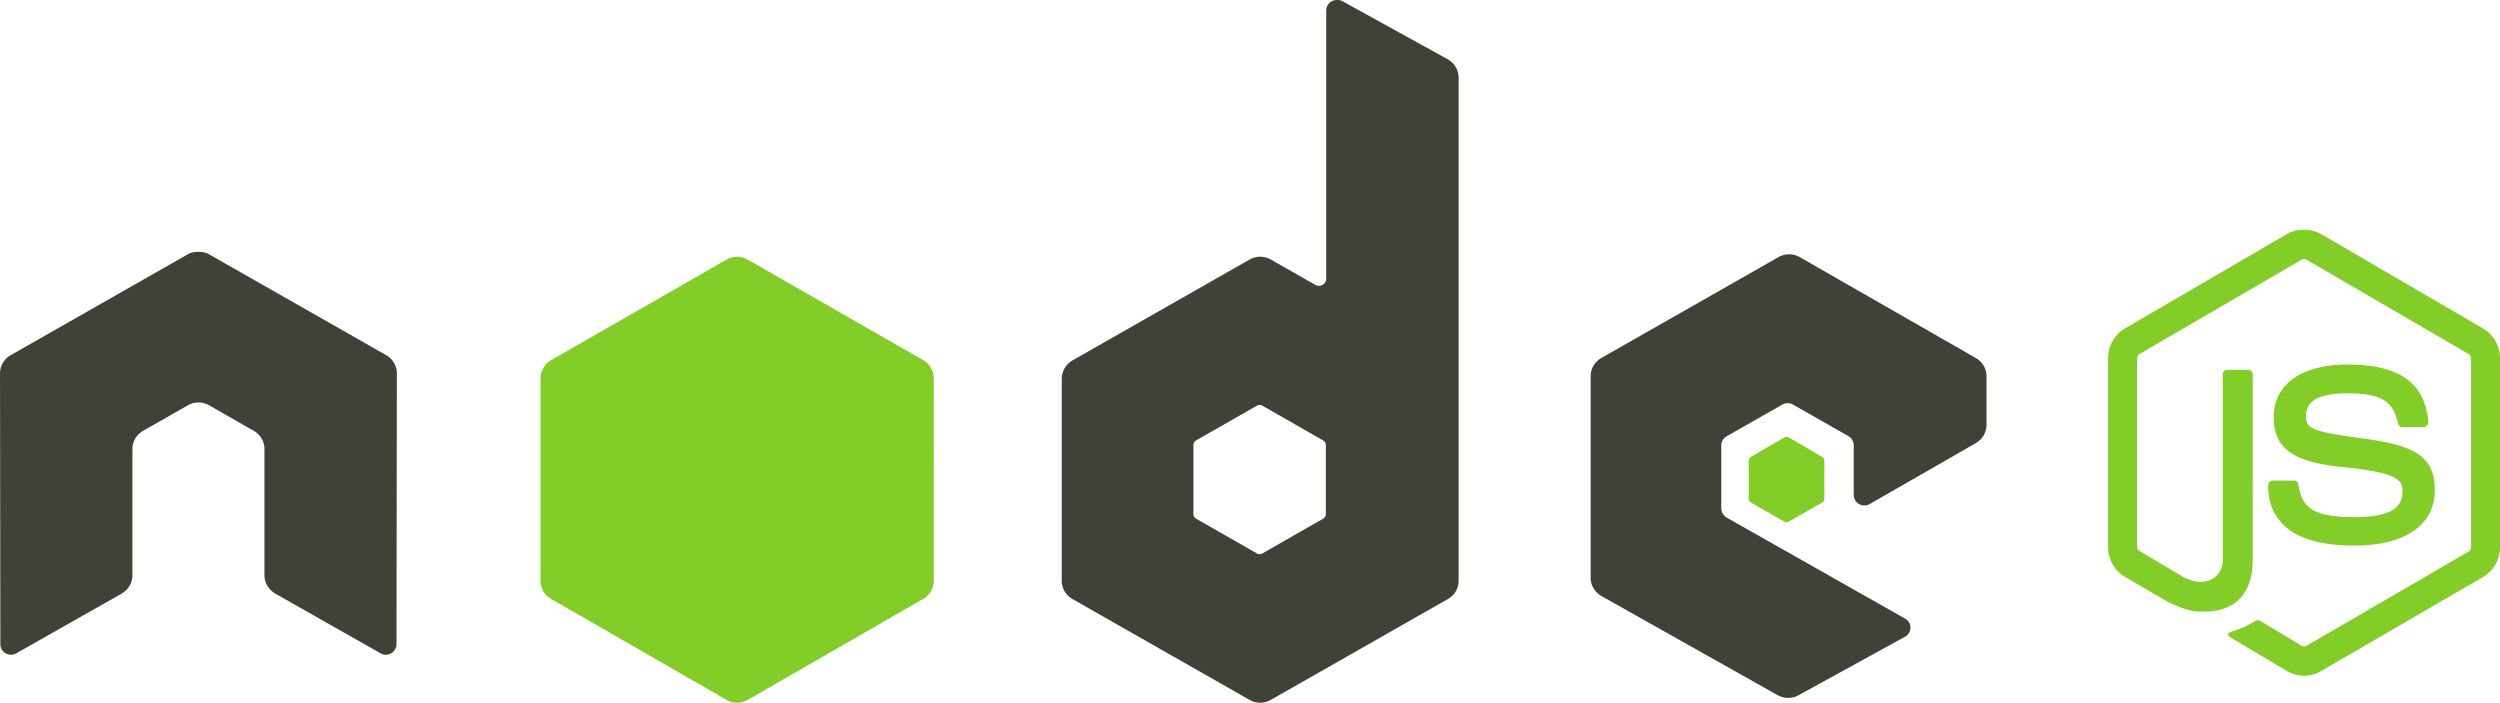 <svg xmlns="http://www.w3.org/2000/svg" width="185" height="52"><g fill="none"><path d="M170.498 17c-.441 0-.87.092-1.249.308l-12 6.995c-.777.451-1.249 1.304-1.249 2.211v13.964c0 .907.472 1.758 1.249 2.211l3.134 1.823c1.522.757 2.084.745 2.777.745 2.254 0 3.541-1.38 3.541-3.78V27.701c0-.195-.167-.334-.356-.334h-1.504c-.192 0-.356.143-.356.334v13.783c0 1.064-1.098 2.134-2.88 1.235l-3.257-1.929c-.115-.063-.204-.178-.204-.308V26.518a.41.41 0 01.204-.334l11.975-6.97a.35.35 0 01.357 0l11.975 6.97a.41.41 0 01.204.334v13.964c0 .133-.066.27-.178.334l-12 6.97a.366.366 0 01-.358 0l-3.083-1.852a.318.318 0 00-.305 0c-.851.487-1.011.543-1.809.823-.196.069-.496.176.102.514l4.026 2.395c.383.224.81.334 1.248.334.445 0 .865-.107 1.249-.334l12-6.97a2.562 2.562 0 001.249-2.21V26.521a2.56 2.56 0 00-1.249-2.212l-12-6.994a2.483 2.483 0 00-1.249-.308l-.004-.008zm3.21 9.978c-3.417 0-5.452 1.468-5.452 3.908 0 2.645 2.02 3.376 5.3 3.703 3.923.388 4.23.97 4.23 1.749 0 1.352-1.069 1.928-3.593 1.928-3.172 0-3.87-.799-4.103-2.394-.027-.171-.157-.309-.33-.309h-1.56a.366.366 0 00-.356.36c0 2.038 1.098 4.449 6.344 4.449 3.797 0 5.988-1.501 5.988-4.14 0-2.61-1.77-3.315-5.453-3.807-3.718-.5-4.077-.74-4.077-1.62 0-.726.301-1.697 3.058-1.697 2.462 0 3.372.536 3.746 2.211.032.157.17.286.33.286h1.559c.095 0 .188-.06.255-.129.065-.074.11-.157.102-.257-.241-2.886-2.148-4.243-5.988-4.243v.002z" fill="#83CD29"></path><path d="M98.928 0a.784.784 0 00-.788.778v19.83a.523.523 0 01-.263.467.554.554 0 01-.552 0l-3.283-1.867a1.592 1.592 0 00-1.576 0l-13.108 7.465c-.49.28-.789.816-.789 1.374v14.93c0 .557.3 1.07.788 1.348l13.109 7.466a1.588 1.588 0 001.576 0l13.108-7.466a1.55 1.55 0 00.788-1.347V5.755c0-.566-.313-1.098-.814-1.374L99.322.078A.783.783 0 0098.928 0zM14.605 18.638c-.25.01-.485.053-.71.181L.789 26.284c-.489.277-.79.792-.788 1.348L.027 47.67c0 .278.146.537.394.673a.772.772 0 00.788 0l7.775-4.406c.493-.289.814-.792.814-1.348v-9.358c0-.558.298-1.07.79-1.347l3.31-1.892c.238-.137.51-.21.787-.208.277-.001.549.07.788.208l3.309 1.89c.49.278.788.79.788 1.348v9.358c0 .557.328 1.063.814 1.347l7.775 4.407a.772.772 0 00.788 0 .78.78 0 00.394-.674l.027-20.037a1.538 1.538 0 00-.788-1.347l-13.108-7.465a1.49 1.49 0 00-.71-.182h-.157zm117.789.181c-.277 0-.549.071-.788.208l-13.108 7.465c-.49.28-.789.79-.789 1.348v14.93c0 .561.32 1.07.814 1.347l13.003 7.314c.48.27 1.066.29 1.55.025l7.88-4.329a.784.784 0 00.42-.674.765.765 0 00-.394-.673l-13.187-7.466a.835.835 0 01-.42-.7v-4.668c0-.28.175-.535.42-.674l4.098-2.333a.798.798 0 01.788 0l4.1 2.333a.773.773 0 01.394.674v3.68c0 .279.15.536.394.674.246.14.543.14.788 0l7.854-4.51c.488-.279.789-.79.789-1.347v-3.602c0-.556-.3-1.07-.788-1.348l-13.03-7.465a1.58 1.58 0 00-.788-.208zM93.2 29.966c.073 0 .145.017.21.051l4.492 2.567c.122.07.21.198.21.336v5.133c0 .14-.087.267-.21.337l-4.492 2.566a.404.404 0 01-.394 0l-4.492-2.566a.4.4 0 01-.21-.337V32.92a.4.4 0 01.21-.337l4.492-2.566a.348.348 0 01.184-.051z" fill="#404137"></path><path d="M54.55 19c-.275 0-.544.072-.782.208l-12.987 7.445c-.486.28-.781.817-.781 1.375v14.943a1.55 1.55 0 00.78 1.348l12.988 7.472a1.56 1.56 0 001.562 0l12.988-7.472c.483-.278.781-.792.78-1.349V28.028a1.59 1.59 0 00-.78-1.375L55.33 19.208a1.549 1.549 0 00-.782-.208h.002zm77.666 13.335a.33.33 0 00-.157.025l-2.498 1.453a.303.303 0 00-.156.26v2.853c0 .107.062.206.156.26l2.498 1.426a.272.272 0 00.286 0l2.499-1.426a.305.305 0 00.156-.26v-2.854a.306.306 0 00-.156-.26l-2.499-1.452c-.046-.028-.078-.026-.13-.026z" fill="#83CD29"></path></g></svg>